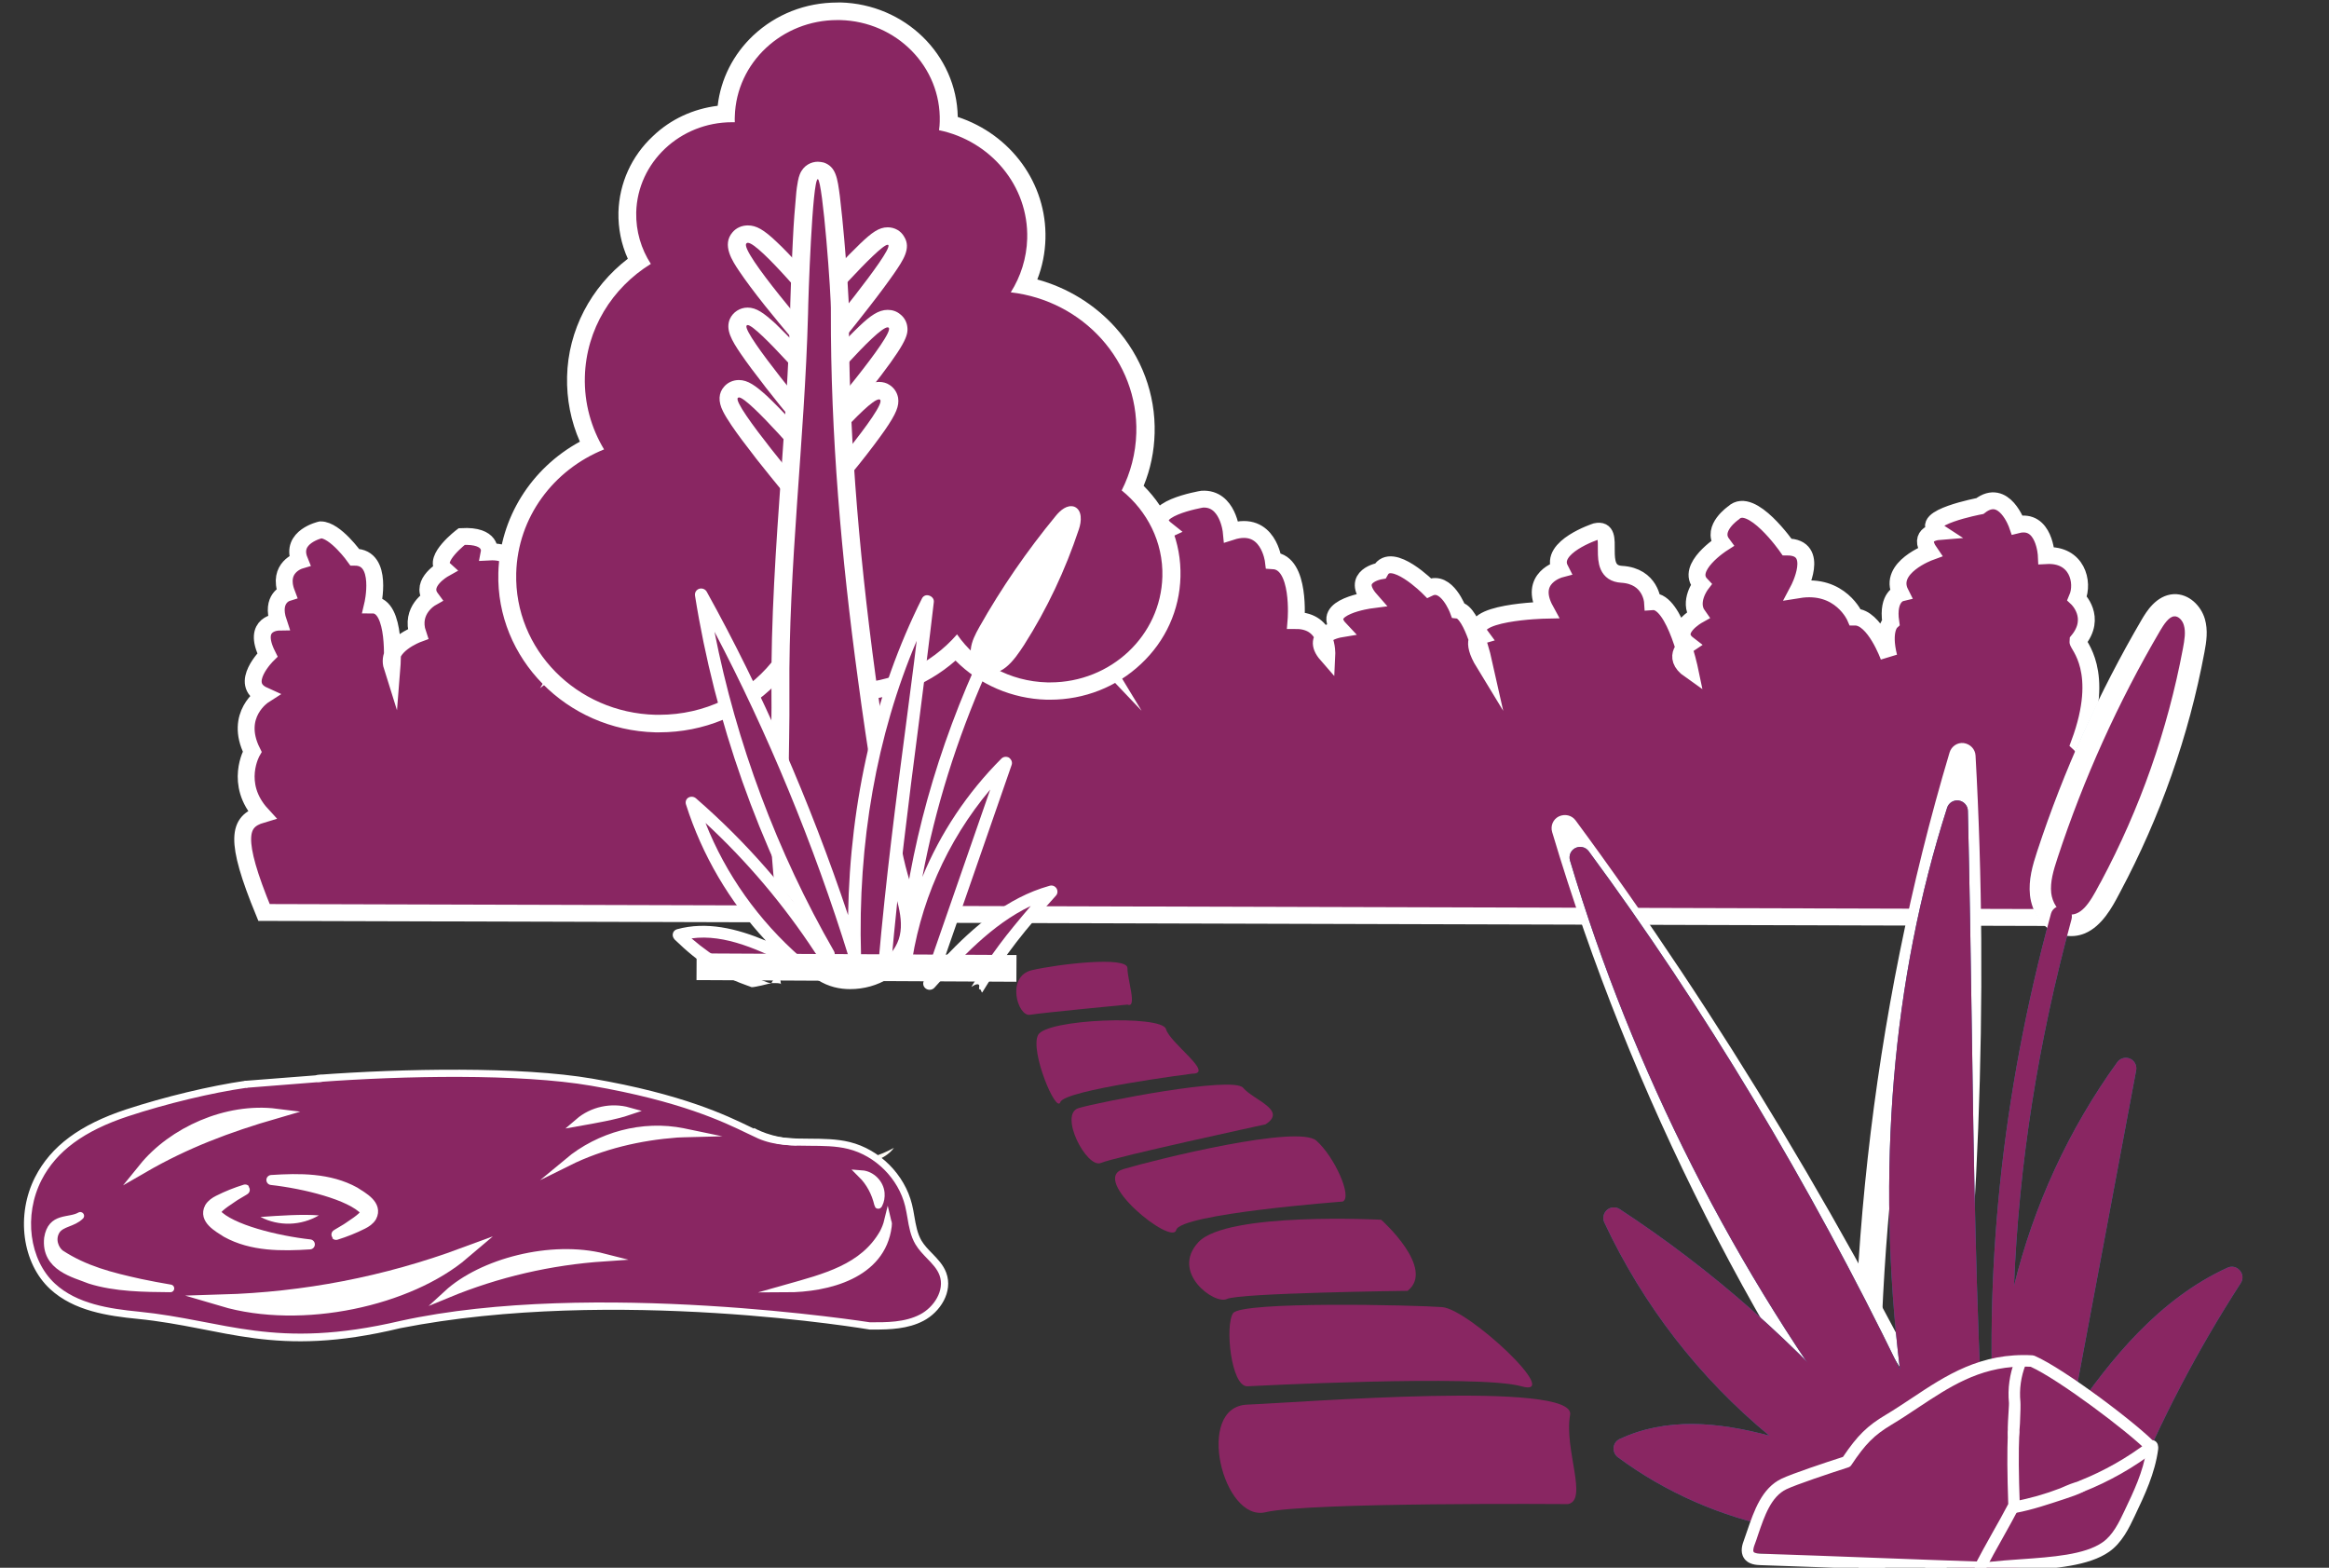 <?xml version="1.0" encoding="utf-8"?>
<!-- Generator: $$$/GeneralStr/196=Adobe Illustrator 27.6.0, SVG Export Plug-In . SVG Version: 6.00 Build 0)  -->
<svg version="1.1" xmlns="http://www.w3.org/2000/svg" xmlns:xlink="http://www.w3.org/1999/xlink" x="0px" y="0px"
	 viewBox="0 0 2948 1984.3" style="enable-background:new 0 0 2948 1984.3;" xml:space="preserve">
<rect x="0" y="0" width="2948" height="1984.3" fill="#333333" stroke="none"/>
<style type="text/css">
	.st0{fill:#892662;stroke:#FFFFFF;stroke-width:21.371;stroke-miterlimit:10;}
	.st1{fill:#892662;}
	.st2{fill:#FFFFFF;}
	.st3{fill:#2570A7;stroke:#FFFFFF;stroke-width:33.812;stroke-miterlimit:10;}
	.st4{fill:#2570A7;}
	.st5{fill:#C1D7D5;}
	.st6{fill:#FDFBF4;}
	.st7{fill:#FFFFFF;stroke:#FFFFFF;stroke-width:9.791;stroke-miterlimit:10;}
	.st8{fill:#FFFFFF;stroke:#FFFFFF;stroke-width:12.326;stroke-miterlimit:10;}
	.st9{fill:#FFFFFF;stroke:#FFFFFF;stroke-width:14.949;stroke-miterlimit:10;}
	.st10{fill:#FFFFFF;stroke:#FFFFFF;stroke-width:8.752;stroke-miterlimit:10;}
	.st11{fill:#FFFFFF;stroke:#FFFFFF;stroke-width:9.793;stroke-miterlimit:10;}
	.st12{fill:#FFFFFF;stroke:#FFFFFF;stroke-width:12.659;stroke-linecap:round;stroke-linejoin:round;stroke-miterlimit:10;}
	.st13{fill:#FFFFFF;stroke:#FFFFFF;stroke-width:9.668;stroke-linecap:round;stroke-linejoin:round;stroke-miterlimit:10;}
</style>
<g id="Ebene_1">
	<path class="st0" d="M334.2,1154.9l2301.1,6.5c0,0-26.4,26.7-0.1-9.7c26.2-36.5-0.7-48.6-0.7-48.6c27-45.4-1.2-77.8-1.2-77.8
		c28.1-57.6-1.3-84.3-1.3-84.3c34.3-92.4-2.8-124.8-2-129.7c24.9-30-0.8-54-0.8-54c8.8-20.5,0-56.2-39-54.1c0,0-2.1-47.6-36.9-38.9
		c0,0-16.4-47.6-47.2-23.8c0,0-80,15.1-53.3,32.4c0,0-26.7,2.2-10.3,25.9c0,0-53.3,19.5-36.9,51.9c0,0-17,4.2-12.3,36.8
		c0,0-10.9,10.2-2.5,43.7c0,0-18-50.2-42.6-50.2c0,0-18.5-43.2-71.8-34.6c0,0,28.7-54.1-14.4-54.1c0,0-45.1-64.9-67.7-43.2
		c0,0-28.7,19.5-14.4,38.9c0,0-47.2,30.3-26.7,51.9c0,0-16.4,21.6-4.1,38.9c0,0-34.9,19.5-12.3,36.8c0,0-22.6,15.1,2.1,32.4
		c0,0-18.5-88.6-47.2-86.5c0,0-2.1-32.4-39-34.6c-36.9-2.2-4.1-60.5-32.8-54.1c0,0-59.5,19.5-45.1,47.6c0,0-41,10.8-18.5,51.9
		c0,0-104.6,2.2-82,32.4c0,0-14.4,4.3,4.1,34.6c0,0-14.4-64.9-32.8-67c0,0-14.4-38.9-36.9-28.1c0,0-47.2-47.6-61.5-21.6
		c0,0-39,6.5-12.3,36.8c0,0-65.6,8.6-39,36.8c0,0-39,6.5-16.4,32.4c0,0,2.1-43.2-39-43.2c0,0,6.2-73.5-28.7-75.7
		c0,0-6.2-51.9-53.3-36.8c0,0-4.1-43.2-36.9-41.1c0,0-77.9,13-45.1,38.9c0,0-32.8,15.1-12.3,34.6c0,0-36.9,19.5-18.5,45.4
		c0,0-36-0.5-14.4,38.9c0,0-65.6,0-47.2,30.3c0,0-41-43.2-108.7-34.6L937.1,690c0,0-11.3-5-40.5,2.9c0,0-33.3,7.9-25.1,36
		c0,0-47.2,2.2-20.5,32.4c0,0-66.8-12.4-41,25.9c0,0-17.3,10.5,8.8,37.7c0,0-51.8-31.2-97,3.4c0,0,28.7-47.6-20.5-45.4
		c0,0-14.4-49.7-45.1-49.7c0,0,4.1-36.8-36.9-34.6c0,0,4.1-21.6-34.9-19.5c0,0-36.9,28.1-22.6,41.1c0,0-30.8,17.3-16.4,36.8
		c0,0-26.7,15.1-16.4,45.4c0,0-41,15.1-32.8,41.1c0,0,6.2-77.8-24.6-77.8c0,0,14.4-60.5-22.6-60.5c0,0-24.6-34.6-43.1-34.6
		c0,0-39,8.6-26.7,38.9c0,0-28.7,8.6-16.4,41.1c0,0-20.5,6.5-10.3,36.8c0,0-34.5,0.5-14,41.6c0,0-37.1,36.5-4.8,51.1
		c0,0-37.9,24.3-14.5,71.3c0,0-23.5,40.7,12.1,79.5C301.6,1039.7,295.8,1061.6,334.2,1154.9z"/>
	<g>
		<g>
			<path class="st1" d="M834.4,915.9c-1.6,0-3.5,0-5.1,0C777.8,914.6,730,894,694.9,858c-35.2-36-54.3-83.1-52.8-132.7
				c1.9-68.9,43.3-131.1,106.8-161.7c-13.8-26.9-20.6-56.7-19.7-87c1.6-58.3,31.1-112,79.9-146c-10.3-19-15.3-40.4-14.6-62.1
				c0.9-33.6,15.1-65.1,40.1-88.6c23.2-21.7,52.8-34.3,84.7-36.2c1.6-34.7,16.6-66.9,42.6-91.2c26.5-24.9,61.4-38.6,98.4-38.6
				c1.2,0,2.5,0,3.6,0c37.8,0.9,72.8,15.9,98.6,42.4c25.9,26.3,39.8,60.9,38.6,97.4c0,0.7,0,1.6,0,2.2
				c66.6,18.4,112.8,78.2,111,145.8c-0.4,20.6-5.5,40.8-14.6,59.3c41,8.1,78,29.1,105.7,60.1c31.6,35.2,48.2,79.9,47.2,126.5
				c-0.7,24.3-5.9,47.5-16.1,69.6c32.3,28.9,49.9,69.6,48.9,112.2c-1.2,38.9-17.7,75.3-46.5,102.5c-28.8,27.2-66.9,42-107.1,42l0,0
				c-1.3,0-2.8,0-4.1,0c-44.9-1.2-86.7-21.1-114.8-54.3c-36.2,35.8-85.5,56.2-137.5,56.2c-1.6,0-3.5,0-5.1,0
				c-31.1-0.7-61.5-8.8-88.6-23.4C942.4,892.8,890.3,915.9,834.4,915.9z"/>
			<path class="st2" d="M1059.8,25.4c1.2,0,2.3,0,3.5,0c71.6,1.7,128.1,59.2,126.2,128.4c0,3.8-0.4,7.2-0.9,11
				c65.1,13.5,113.5,70.2,111.6,137.2c-0.7,24.9-8.3,48.2-20.8,68c91.5,10.6,161.5,87,158.9,178c-0.7,26.1-7.4,50.8-18.5,72.7
				c32.3,26.1,52.7,65.4,51.5,109.1c-2,74.7-65.1,133.9-142,133.9c-1.2,0-2.5,0-3.6,0c-47.8-1.2-89.5-24.9-114.3-60.8
				c-33.1,38.2-83.1,62.2-138.4,62.2c-1.6,0-3.2,0-4.8,0c-33.6-0.9-65-10.6-91.5-26.8c-33.1,40.7-84.7,66.4-142.1,66.4
				c-1.6,0-3.2,0-4.8,0c-100-2.5-178.9-82.6-176.4-179.1c1.9-71.1,47.3-131,111.2-156.8c-16.2-26.9-25.2-58.3-24.3-91.9
				c1.6-60.4,34.6-112.6,83.5-142.9c-12.2-18.8-19-41.3-18.5-65.1c1.6-63.5,55.6-114.2,121.3-114.2c1.2,0,2,0,3.2,0h0.3
				c0-2.5-0.3-5.1,0-7.5C932.1,79.2,989.9,25.4,1059.8,25.4 M1059.8,3.2c-40.1,0-77.7,14.8-106.4,41.7c-25.3,23.9-41.1,55.1-45,89
				c-30.8,3.8-59.5,16.9-81.9,38.4c-27.2,25.3-42.6,59.6-43.7,96.3c-0.4,20.3,3.5,40.4,11.9,58.9c-46.9,36-75.6,90.6-76.9,149.1
				c-0.7,28.5,4.8,56.6,16.2,82.4c-61.8,33.7-101.3,96.7-103.2,166c-3,108.4,86.3,199,198.6,201.9c1.9,0,3.5,0,5.2,0
				c56,0,108.7-21.9,147.1-60.5c26.5,12.7,55.9,19.8,85.8,20.7c1.9,0,3.5,0,5.2,0c51,0,99.6-18.4,136.8-51
				c30,30.3,71.4,48.3,115.4,49.5c1.3,0,3,0,4.3,0c43.3,0,84.2-16.1,115.1-45.3c31.1-29.1,48.8-68.2,49.9-110.2
				c1.2-43.6-15.8-84.5-46.6-115.2c8.7-21.1,13.3-43.6,13.9-66.7c1.3-49.2-16.5-97-49.9-134c-26.3-29.1-60.6-50.1-98.6-60.5
				c6.4-16.4,9.8-33.7,10.3-51.5c1.9-70.1-43.7-132-111-154.2C1211,69.5,1145.6,5.1,1063.5,3.1C1062.5,3.2,1061.2,3.2,1059.8,3.2
				L1059.8,3.2z"/>
		</g>
		<g>
			<g>
				<path class="st1" d="M1034.4,441.8c-3.5,0-6.7-1.3-8.7-3.9c-0.3-0.3-24.9-28.7-48.2-58c-13.8-17.5-24.5-31.6-31.8-42.6
					c-11.7-17.5-16.5-28.2-9.6-36.5c2.5-3,6.4-4.6,10.6-4.6c7.5,0,17.8,3.8,59.1,49.5c20.6,22.7,39.4,45.7,39.5,45.9
					c1.9,2.2,2.5,4.9,2.5,7.5l-1.9,32.4c-0.3,4.5-3.5,8.4-7.8,10C1036.9,441.8,1035.7,441.8,1034.4,441.8z"/>
				<path class="st2" d="M946.6,307.3c14.6,0,89.7,91.2,89.7,91.2l-1.9,32.4c0,0-98.4-112.9-89.7-122.7
					C945.4,307.6,945.8,307.3,946.6,307.3 M946.6,285.3c-7.5,0-14.6,3-19.4,8.7c-13.8,15.9-0.3,36.2,8.7,49.5
					c7.4,11,18.2,25.6,32.3,43.3c23.6,29.5,47.6,57.2,48.8,58.3c4.3,5.1,11,8,17.7,8c2.5,0,4.8-0.4,7.4-1.2
					c9-2.9,15.1-10.9,15.5-19.7l1.9-32.4c0.3-5.4-1.3-10.6-5.1-14.8c-0.7-0.9-19.3-23.4-40.1-46.3c-12.3-13.8-22.9-24.8-31.4-32.7
					C966.7,290.6,957.3,285.3,946.6,285.3L946.6,285.3z"/>
			</g>
			<g>
				<path class="st1" d="M1035.2,444.3c-1.2,0-2.3-0.3-3.5-0.4c-4.6-1.3-7.8-5.4-8-10l-1.9-32.4c-0.3-2.9,0.7-5.5,2.8-7.7
					c82.8-95,93.4-95,99-95c4.6,0,8.7,2.2,11,5.9c4.1,6.8,1.6,14.3-12.2,34.4c-7.4,10.9-17.8,24.9-31.4,42.4
					c-22.9,29.4-46.6,58.3-46.9,58.5C1042,442.8,1038.5,444.3,1035.2,444.3z"/>
				<path class="st2" d="M1123.6,309.8c0.4,0,0.9,0.3,0.9,0.4c5.1,8.4-89.7,122.7-89.7,122.7l-1.9-32.4
					C1033.4,400.9,1112.6,309.8,1123.6,309.8 M1123.6,287.7c-11.1,0-20.1,6.7-34.7,20.6c-8.3,8-19,18.8-31.6,32.3
					c-21.3,22.7-40.7,45-41.7,46.2c-3.6,4.2-5.8,9.7-5.2,15.5l1.9,32.4c0.4,9.1,6.8,16.9,15.8,19.8c2.3,0.7,4.6,1.2,7.1,1.2
					c6.8,0,13.5-2.9,17.8-8.4c0.3-0.3,24.3-29.1,47.2-58.8c13.8-17.7,24.3-32,31.8-42.8c11-16.1,21.6-31.4,12.6-45.9
					C1140.4,292.1,1132.3,287.7,1123.6,287.7L1123.6,287.7z"/>
			</g>
			<g>
				<path class="st1" d="M1034.4,546.3c-3.5,0-6.7-1.6-9-4.2c-0.3-0.3-24-28.5-46.6-57.6c-13.5-17.2-24-31.6-31.4-42.4
					c-13-19.3-16.1-27.2-13-34c2-4.6,6.7-7.5,11.9-7.5c5.9,0,12.6,0,58,49.5c20.8,22.7,40.7,45.7,41,45.9c1.9,2.2,2.8,4.9,2.5,7.7
					l-1.9,32.4c-0.3,4.6-3.5,8.4-7.8,10C1036.9,546.2,1035.7,546.3,1034.4,546.3z"/>
				<path class="st2" d="M946.3,411.4c11.9,0,90.2,91.2,90.2,91.2l-1.9,32.4c0,0-94.2-112.2-89.7-122.7
					C945.1,411.9,945.7,411.4,946.3,411.4 M946.3,389.3c-9.8,0-18.5,5.8-22.4,14.3c-5.8,13.5,2,26.9,13.9,44.4
					c7.5,11,18.2,25.3,31.8,42.8c22.9,29.4,46.9,57.6,47.2,58c4.3,5.4,11,8.1,17.8,8.1c2.3,0,4.8-0.4,7.1-1.2
					c9-2.9,15.3-10.6,15.8-19.8l1.9-32.4c0.3-5.5-1.6-11-5.2-15.2c-0.9-0.9-20.1-23.4-41.1-46.2c-12.6-13.8-23.2-24.5-31.4-32.4
					C967,396.4,957.6,389.3,946.3,389.3L946.3,389.3z"/>
			</g>
			<g>
				<path class="st1" d="M1035.2,548.5c-1.2,0-2.3-0.3-3.6-0.7c-4.6-1.3-7.5-5.4-7.8-10l-1.9-32.4c-0.3-2.6,0.7-5.5,2.5-7.5
					c0.3-0.3,19.4-23.2,40.2-45.7c45-49.2,52.7-49.2,58.8-49.2c3.2,0,6.2,0.9,8.4,2.9c2.8,2.2,4.3,5.4,4.8,8.7
					c0.7,5.5,1.3,13.3-46.9,74c-22.6,28.5-45.7,55.4-46,55.9C1041.7,547,1038.5,548.5,1035.2,548.5z"/>
				<path class="st2" d="M1123.6,414.3c0.4,0,0.9,0.3,1.2,0.4c9.1,7.1-89.7,122.7-89.7,122.7l-1.9-32.4
					C1033.4,505.1,1109.8,414.3,1123.6,414.3 M1123.6,392.2c-11.7,0-22,7.5-35.8,20.6c-8.4,8-19,18.8-31.6,32.4
					c-20.8,22.7-39.8,45.3-40.5,46.2c-3.6,4.2-5.5,9.7-5.1,15.1l1.9,32.4c0.4,9.1,6.7,16.9,15.8,19.8c2.3,0.7,4.8,1.2,7.1,1.2
					c6.7,0,13.3-2.9,17.7-8c0.3-0.3,23.3-27.4,46.2-56.2c47.3-59.9,50.4-71.1,49.2-81.8c-0.7-6.4-3.9-12.2-9-16.1
					C1134.9,393.9,1129.4,392.2,1123.6,392.2L1123.6,392.2z"/>
			</g>
			<g>
				<path class="st1" d="M1023.6,637.5c-3.5,0-6.7-1.6-9-3.9c-0.3-0.3-24.8-29.1-47.8-58.8c-13.8-17.5-24.3-31.8-31.6-42.4
					c-10.6-15.6-17.7-27.4-9.8-36c2.5-2.6,5.9-4.2,9.8-4.2c8.7,0,20.1,7.5,58.3,49.2c20.8,22.7,40.5,45.5,40.7,45.7
					c1.9,2.2,2.8,4.9,2.5,7.5l-1.9,32.4c-0.3,4.6-3.5,8.4-7.8,10C1026.2,637.4,1024.7,637.5,1023.6,637.5z"/>
				<path class="st2" d="M935.3,503c12.6,0,90.2,91,90.2,91l-1.9,32.4c0,0-97-114.6-89.7-122.7C934.4,503.3,934.8,503,935.3,503
					 M935.3,481c-7.1,0-13.9,2.9-18.5,8.1c-7.4,8.1-8,19-1.6,31.6c2.3,4.6,5.8,10.4,10.6,17.5c7.4,11,18.2,25.3,32,43.1
					c23.3,29.5,47.8,58.8,48.1,58.9c4.3,5.4,11,8.1,17.8,8.1c2.3,0,4.8-0.4,7.1-1.2c9-2.9,15.3-10.6,15.8-19.8l1.9-32.4
					c0.3-5.5-1.6-11-5.2-15.2c-0.9-0.9-20-23.4-41-46.2c-12.6-13.8-23.2-24.5-31.6-32.4C956.6,488.3,946.7,481,935.3,481L935.3,481z
					"/>
			</g>
			<g>
				<path class="st1" d="M1024.3,639.8c-1.2,0-2.5-0.3-3.6-0.7c-4.6-1.3-7.5-5.4-7.8-10l-1.9-32.4c-0.3-2.6,0.7-5.4,2.5-7.5
					c0.3-0.3,19.4-23.2,40.1-45.7c41.4-45.5,51.5-49.2,59.1-49.2c2.8,0,5.2,0.7,7.5,2c3.2,2,5.2,5.1,5.9,8.8
					c0.9,5.9,2,13.5-46.6,74.4c-22.6,28.5-46,55.7-46.2,55.9C1031,638.4,1027.8,639.8,1024.3,639.8z"/>
				<path class="st2" d="M1112.6,505.5c0.4,0,0.9,0,1.2,0.3c10.6,6.7-89.7,122.7-89.7,122.7l-1.9-32.4
					C1022.6,596.3,1098.3,505.5,1112.6,505.5 M1112.6,483.4c-10.6,0-20,5.4-36.2,20.3c-8.4,8-19.3,18.8-31.6,32.4
					c-20.8,22.7-39.5,45.3-40.2,46.2c-3.5,4.2-5.2,9.6-5.1,15.1l1.9,32.4c0.4,9.1,6.7,16.9,15.5,19.8c2.3,0.7,4.8,1.2,7.1,1.2
					c6.7,0,13.3-2.9,17.7-8c0.3-0.3,23.6-27.6,46.5-56.2c13.5-16.9,24.3-31.4,32-42.4c14.2-20.6,18.2-30.5,16.6-40.7
					c-1.2-6.8-5.1-12.7-11-16.4C1122.3,484.7,1117.7,483.4,1112.6,483.4L1112.6,483.4z"/>
			</g>
		</g>
		<g>
			<path class="st1" d="M1075.8,1240.7c-38.2,0-58.3-30.1-68.6-55c-11.1-27.6-15.1-59.9-17.2-81.5c-4.6-51-3.9-102.9-3-153.3
				c0.4-24.3,0.9-49.5,0.7-74.3c-0.9-92.1,5.8-185.3,12.2-275.5c4.8-66.9,9.6-136.1,11.4-204.2c0-10.4,1.3-53.3,3.5-92.9
				c1.2-23,2.5-41.3,3.9-54.7c2-20.6,3.5-34,16.2-34c1.3,0,2.8,0.3,3.9,0.7c8,2.6,9.8,10.4,12.9,33.6c1.9,13.3,3.6,31.8,5.5,53.7
				c3.5,39.1,5.9,80.8,5.8,91.2c-0.4,140.3,10.7,292,34,464.1c6.4,47,12.9,90.8,19.7,133.5c1.6,10.1,3.2,20.6,4.6,30.7
				c4.1,28.9,8.4,58.9,16.5,86.8c0.9,3.3,2,6.7,3,10.1c7.4,23.6,16.2,53,5.1,78.2C1134.3,1223.9,1107,1240.7,1075.8,1240.7
				C1076,1240.7,1075.8,1240.7,1075.8,1240.7z"/>
			<path class="st2" d="M1035.2,226.7C1035.2,226.7,1035.3,226.7,1035.2,226.7c6.2,2,17.2,148.8,16.5,167.9
				c-0.4,155.7,13.3,311.3,34.3,465.5c5.9,44.6,12.6,89.2,19.7,133.6c6.4,39.4,10.3,80.3,21.6,118.8c7.1,24.3,20,56.2,8.4,81.1
				c-10.3,22.6-34.3,36.2-59.8,36.2c0,0,0,0-0.3,0c-59.1-0.3-70.5-85.7-74.1-126.5c-6.8-75.1-1.6-151.1-2.3-226.4
				c-1.3-160.1,19.3-319.6,23.6-479.5C1023,378.3,1028.2,226.7,1035.2,226.7 M1035.2,204.7c-8,0-18.2,4.2-22.9,16.1
				c-0.9,2.2-1.6,4.9-2.3,8.4c-0.9,4.6-1.9,11-2.5,19.4c-1.3,13.5-2.8,32-3.9,55.1c-2,39.5-3.5,82.6-3.5,93.4
				c-1.9,67.7-6.7,136.9-11.4,203.7c-6.4,90.3-13,183.8-12.2,276.3c0.3,24.5-0.3,49.5-0.7,73.8c-0.9,50.5-1.9,102.8,3,154.4
				c2,22.6,6.2,55.7,17.8,84.5c20.6,51.2,54.4,62.1,79.2,62.1h0.3c35.5,0,67-19.4,80.5-49.5c13-28.9,3.5-60.5-4.6-85.7
				c-1.2-3.5-2-6.8-3-10c-7.8-27.2-12.2-56.7-16.2-85.3c-1.3-10.1-3-20.6-4.6-31c-6.8-42.6-13.3-86.1-19.7-133.2
				c-23.3-171.4-34.3-322.6-34-462.5c0.3-12.3-2.8-57.5-5.9-92.3c-1.3-15.2-3.5-37.1-5.5-54.1c-3-22.6-4.8-37.3-20.4-42.6
				C1040.4,205.2,1037.6,204.7,1035.2,204.7L1035.2,204.7z"/>
		</g>
	</g>
	<g>
		<g>
			<path class="st1" d="M939.6,1214.4c28.2-11.8,83.7,8.6,109.7-8.9c24.1,10,41.5,8.6,70.5,12c14.9-155,37.5-300.3,52-455.2
				c-66.6,134.7-96.1,278.4-91.5,421.5c-53.9-143.9-112.6-280.3-180.5-412.8c15.2,143.6,59.8,279.1,129.4,401.9
				c-46.1-60.2-95.2-111.3-152.2-150.6c23.9,68.2,61.8,126.4,110.8,173.3c-39.7-11.7-81.4-16.1-122.8-13.5
				C894,1208.6,898.2,1215.6,939.6,1214.4z"/>
		</g>
		<g>
			<path class="st1" d="M1140.6,1218c33,2,88-12.7,114.4,3c33.5-47.3,39.1-47.7,72.7-94.7c-55.5,26.9-105.1,65.4-144.1,112.5
				c21.1-89.2,49.2-177.1,84.3-262.3C1195.9,1045.7,1151.3,1119.5,1140.6,1218z"/>
		</g>
		<g>
			<path class="st2" d="M1336.4,652.9c-36.4,44.2-68.8,91.1-96.8,140.8c-5,8.9-9.9,18.3-10.8,28.2c-1,10.3,3.2,21.4,12.5,26.5
				c24.7,13.4,42.8-13.5,54.9-32c29.3-45.9,52.3-95.1,69.4-146.4c3.5-10.1,4.5-24.5-5.8-28.7
				C1350.8,638.4,1342.2,645.8,1336.4,652.9z"/>
		</g>
		<g>
			<g>
				<path class="st2" d="M1111.9,1219.4c-0.2,4.1,2.7,8.1,7.5,8.4c1,0.2,1.8,0,2.6,0c3-0.7,5.5-3.2,6-6.6
					c9.3-105.1,22-205.8,34.7-303.4c6.4-50.8,13.2-102.7,19.3-155.6c0.5-3.8-1.9-7.1-5.9-8.4c-4.1-1.4-7.8,0.6-9.3,4.1
					c-58.9,117.7-90.9,255.2-93.3,400.4C1025.3,1014.4,964,874.1,894.6,749c-1.8-3.3-5.7-4.9-9.6-3.8c-3.5,1.2-5.8,4.6-5.3,8.5
					c25.1,158.2,80.6,316.4,161.9,457.4c2.4,3.7,7.1,5.2,10.8,3.3c3.8-2.2,5.3-6.8,3.3-10.4c-72-125.1-123.8-264.1-151.3-404.4
					c67,127.4,125.8,269.2,170.1,412.4c1.3,3.8,5,6.2,8.8,5.6c3.8-0.5,6.8-4,6.6-7.9c-4.4-143.1,19.8-279.6,70.4-398.6
					c-4.2,35.8-9.1,70.8-13.4,105.1C1134.1,1013,1121.1,1114,1111.9,1219.4z"/>
			</g>
			<g>
				<path class="st2" d="M1042.3,1208.6c3.8-2.2,4.9-6.9,2.5-10.6c-45.4-69.5-100.6-132.6-163.9-187.6c-2.7-2.3-6.6-2.6-9.5-0.9
					c-3,1.7-4.2,5.4-3.1,8.7c20.4,64.2,55,123.1,101.1,172.4c-37-15.5-75.1-24.7-112.4-14.5c-2.8,0.8-4.7,2.8-5.3,5.4
					c-0.7,2.7,0.2,5.2,2.2,7.6c31.9,30.8,55.5,45.6,97.3,60.3c1.6,0.8,24-4.7,25.2-5.1c10.7-19.1,11.2-6,12.2,2.3
					c1.3-3.8-12.4-1.3-16.7-3c-35.1-12.4-68.4-31.6-96.6-55.9c42.5-5.9,87.2,15,129.5,36.8c3.6,1.9,7.7,0.8,10.3-2.4
					c2.2-3.4,1.8-7.6-1.2-10.1c-53.7-46.9-95.2-105.4-120.9-170.4c52.9,48.9,99.2,103.9,138.3,163.4
					C1033.7,1209.6,1038.5,1210.8,1042.3,1208.6z"/>
			</g>
			<g>
				<path class="st2" d="M1238.8,1246.2c1.9,1.1-0.8,6.4,1.2,5.9c2-0.6,2.3,5.5,3.5,3.7c30.2-49.8,53.8-78.6,93-122.1
					c2.4-2.5,2.6-6.4,0.8-9.3c-1.9-2.9-5.4-4.4-9-3.2c-54.1,15.1-96.6,52.8-132.2,90.1l84.4-243.1c1.3-3.6-0.5-7.1-3.2-9.2
					c-3.2-1.8-7.3-1.4-9.8,1.2c-43,43-77.2,94.3-100,149.8c16.2-86.6,43.2-173.4,80.7-258.3c1.7-3.8-0.2-8.5-4.1-10.1
					c-4-1.6-8.7,0-10.4,3.9c-55.6,125.5-88.4,253.9-97.2,382.3c-0.2,4.1,2.7,8.1,7.5,8.4c4.3,0.6,8.3-2.6,8.5-6.7
					c10.6-84.5,45.8-164.7,100.9-230.2l-84.4,243.1c-1.3,3.6,0.4,7.5,3.6,9.3c3.2,1.8,7.3,1.4,10.1-1.5c32.7-36.3,72.4-80,122-103.5
					c-32,37.6-49.2,59.3-74.5,101.3C1227.7,1251.6,1235,1243.9,1238.8,1246.2z"/>
			</g>
		</g>
	</g>
	<g>
		<path class="st1" d="M1984.8,1903.7c0,0-329-2.6-382.9,10.3c-54,12.9-90-133.6-23.1-136.2s416.3-30.8,408.6,12.9
			C1979.6,1834.3,2010.5,1898.6,1984.8,1903.7z"/>
	</g>
	<g>
		<path class="st1" d="M1578.7,1754.6c0,0,293-15.4,347,0s-66.8-97.7-100.2-100.2c-33.4-2.6-254.4-7.7-264.7,7.7
			C1550.4,1677.5,1558.1,1754.6,1578.7,1754.6z"/>
	</g>
	<g>
		<path class="st1" d="M1781.7,1633.8c0,0-213.3,2.6-228.7,10.3c-15.4,7.7-72-33.4-36-72c36-38.6,231.3-28.3,231.3-28.3
			S1817.7,1605.6,1781.7,1633.8z"/>
	</g>
	<g>
		<path class="st1" d="M1699.5,1520.8c0,0-205.6,15.4-210.7,36c-5.1,20.6-110.5-64.3-66.8-77.1c43.7-12.9,221-56.5,244.2-36
			S1712.3,1515.6,1699.5,1520.8z"/>
	</g>
	<g>
		<path class="st1" d="M1601.8,1423.1c0,0-190.2,41.1-208.2,48.8c-18,7.7-54-61.7-28.3-69.4c25.7-7.7,195.3-41.1,208.2-25.7
			C1586.4,1392.3,1630.1,1405.1,1601.8,1423.1z"/>
	</g>
	<g>
		<path class="st1" d="M1509.3,1358.9c0,0-161.9,20.6-167.1,36s-38.6-64.3-28.3-84.8c10.3-20.6,156.8-25.7,161.9-7.7
			S1537.6,1358.9,1509.3,1358.9z"/>
	</g>
	<g>
		<path class="st1" d="M1427.1,1271.5c0,0-107.9,10.3-123.4,12.9s-30.8-48.8,2.6-56.5c33.4-7.7,120.8-18,120.8-2.6
			C1427.1,1240.6,1439.9,1276.6,1427.1,1271.5z"/>
	</g>
	<line class="st3" x1="1286.6" y1="1225.7" x2="881.7" y2="1223.6"/>
	<g>
		<g>
			<g>
				<path class="st2" d="M2463.4,1914.1c41.5-323.8,54.3-652.6,37.2-957.9c-0.5-8.1-6.7-14.5-14.9-15.7c-8-1-15.6,4-18,12
					c-99.1,332.1-138.9,690.7-114.7,1037.7c0.7,9.4,8.7,16.1,17.8,15.6c9.4-0.7,16.4-8.7,15.6-17.8
					c-21.4-307.9,8.1-625.4,85.3-924.5"/>
			</g>
			<g>
				<g>
					<path class="st2" d="M2487.9,1860.1c-142.6-293.6-312-575.8-493.6-821.8c-4.8-6.5-13.5-8.5-21.1-5c-7.3,3.6-10.9,11.9-8.5,19.9
						c99,332.1,262.1,654,472.4,931c5.7,7.4,16.2,8.7,23.5,3.3c7.4-5.7,8.9-16.2,3.3-23.5c-186.6-245.8-335.8-527.7-435.1-820.2"/>
				</g>
			</g>
			<g>
				<path class="st4" d="M2252.1,1918.3c44.3-27.6,85.6-60,124.2-96.9c42.6,11.2,71.5,17.4,120.2,15.6
					c-12.4-269.4-9.9-537.8-22.3-807.2c-78.4,248.5-93.7,502.5-51.4,747c-123.5-232.6-253.1-452.3-397.6-661.6
					c59.1,242.6,165.6,463.6,309.9,656.3c-90.8-91.6-184.2-166.3-288.6-219.2c55.8,110.8,132.4,200.8,225.1,268.7
					c-68.7-9.7-139.2-6.9-206.9,8.4C2119.6,1866.8,2179.8,1896.9,2252.1,1918.3z"/>
			</g>
			<g>
				<path class="st4" d="M2533.3,1854c55.2-5,105.5,7.9,152.7,28.3c44.3-89.6,88.5-179.2,132.9-268.8
					c-85.9,60.7-158.8,139.5-212.3,229.9c13.7-158.8,39.5-316.6,77.3-471.6C2581.8,1509.7,2527.8,1682.6,2533.3,1854z"/>
			</g>
			<g>
				<path class="st4" d="M2721.5,799.7c-50.1,85-92.7,174.1-127.4,266.4c-6.2,16.5-12.2,33.7-11.4,51.5
					c0.8,17.6,10.3,36.1,26.8,42.4c44,16.7,68-34.2,83.2-69c37.3-86,64.4-176.4,80.6-268.9c3.2-18.3,1.8-43.2-16.2-47.6
					C2742,771,2729.4,786.2,2721.5,799.7z"/>
			</g>
			<g>
				<g>
					<path class="st4" d="M2483.5,1829c0.4,7.4,6.7,13,14.2,12.8c1.6,0,3.1-0.4,4.5-1c5-2.2,8.6-7.2,8.3-13
						c-9.5-182.7-12.2-358.8-14.7-529.4c-1.3-88.4-2.7-179.8-4.9-272.2c-0.1-6.5-5.1-12-11.6-13c-6.5-0.9-12.7,2.9-14.7,9.2
						c-69.6,216.9-90,461-59.7,710.8c-113.8-234.4-249.1-459.5-394-655.9c-3.9-5.2-10.8-6.8-16.8-4c-5.8,2.9-8.7,9.5-6.8,15.9
						c79.1,265.1,209.2,522,377.1,743.1c4.6,5.9,12.9,7,18.7,2.6c5.9-4.6,7.1-13,2.6-18.7c-148.9-196.2-268-421.2-347.3-654.7
						c141.6,201.5,272.4,429.2,380.4,663.9c2.8,6,9.7,9.2,16,7.1c6.3-2.1,10.4-8.3,9.4-15.1c-41.1-244.1-33.5-484.8,21.7-702.2
						c1.2,62.2,2,123.5,3,183.6C2471.2,1469.2,2473.7,1645.8,2483.5,1829z"/>
				</g>
				<g>
					<path class="st4" d="M2365.3,1828.7c5.6-4.9,6.4-13.3,1.5-18.9c-91.8-107.7-198.3-201.9-316.6-279.4c-5-3.3-11.7-2.8-16.1,1
						c-4.5,4-5.9,10.4-3.4,15.8c49,104.7,120.3,196.8,208.9,269.9c-65.2-17.4-130.4-23.4-189.6,4.3c-4.3,2.1-7.2,6.1-7.5,10.9
						c-0.4,4.6,1.6,9.3,5.4,12.1c60.2,44.6,130.9,75.5,204.3,89.9c2.7,0.6,5.3,0.1,7.6-0.8c4-1.8,7.1-5.2,8-9.8
						c1.4-7.3-3.4-14.3-10.7-15.8c-61.4-11.9-120.8-36.3-173.3-70.9c68.8-20.8,148,3.3,223.8,30.1c6.4,2.2,13.4-0.6,16.5-6.7
						s1-13.4-4.5-17.2c-100.4-66.7-183-156.4-241.1-261.2c99.1,70.2,188.9,152.4,267.9,245
						C2351.3,1832.8,2359.7,1833.6,2365.3,1828.7z"/>
				</g>
				<g>
					<path class="st4" d="M2707.8,791.9c-52.7,90.3-96.2,186.5-128.9,285.8c-6,18-11.1,35.7-9.1,54.6c2.2,20.1,15.1,43.1,38.7,48.9
						c11.1,2.8,20.8,1.6,29.2-1.9c21.1-8.9,34-33.1,41.9-47.9l1.7-3.3c49.5-92.8,84.6-192.3,103.9-295.7c2.6-13.2,4.6-27.2,0.6-41.1
						c-4.6-15.9-19.3-31.5-38.5-30.7C2725.4,761.8,2713.1,782.9,2707.8,791.9z M2759.9,798.9c2.4,8.2,0.9,17.8-1.2,28.7
						c-19,100.6-53,197.6-101.2,287.9l-1.9,3.4c-12.2,23.3-23.1,40.8-40.9,36.4c-10.6-2.6-17.3-15-18.5-25.9
						c-1.5-13.7,2.6-27.7,7.8-43.4c32.1-97.7,74.7-192.1,126.7-280.6c4.4-7.4,10.9-17.5,17.5-17.6
						C2752.9,787.4,2758.2,792.7,2759.9,798.9z"/>
				</g>
				<g>
					<path class="st4" d="M2678.7,1900c3.4,1.3,7,1.3,10.1-0.1c3.2-1.2,5.8-3.9,7.3-7.3c38.1-93.5,85.3-183.8,140.2-268.6
						c3.3-5,2.8-11.5-1.2-16c-3.8-4.6-10.3-6.1-15.8-3.4c-86.1,39.4-147.7,115.4-197.6,188.5l82.2-438.4c1.2-6.2-2.2-12.4-7.8-14.8
						c-5.8-2.4-12.5-0.6-16.1,4.5c-61.4,84.9-105.7,181.4-130.7,283c6-152.9,30.4-308.4,72.8-464c1.9-7.1-2.3-14.6-9.5-16.4
						c-7.1-1.9-14.6,2.3-16.5,9.3c-62.5,229.4-86.3,458.5-70.5,680.6c0.6,7.3,6.7,12.9,14,12.4c7.2-0.2,13-6.3,12.8-13.6
						c-2.7-147.5,37-294.5,112.9-420.7l-82.2,438.4c-1.2,6.4,2.3,12.5,8.3,14.9c6,2.3,12.7,0.3,16.3-5.2
						c45.8-70.6,100.9-155.7,177.7-208.6c-43.9,72.8-82.1,149.2-114.2,227.9C2668.7,1889.3,2671.9,1897.2,2678.7,1900z"/>
				</g>
			</g>
			<g>
				<path class="st1" d="M2252.1,1918.3c44.3-27.6,85.6-60,124.2-96.9c42.6,11.2,71.5,17.4,120.2,15.6
					c-12.4-269.4-9.9-537.8-22.3-807.2c-78.4,248.5-93.7,502.5-51.4,747c-123.5-232.6-253.1-452.3-397.6-661.6
					c59.1,242.6,165.6,463.6,309.9,656.3c-90.8-91.6-184.2-166.3-288.6-219.2c55.8,110.8,132.4,200.8,225.1,268.7
					c-68.7-9.7-139.2-6.9-206.9,8.4C2119.6,1866.8,2179.8,1896.9,2252.1,1918.3z"/>
			</g>
			<g>
				<path class="st1" d="M2533.3,1854c55.2-5,105.5,7.9,152.7,28.3c44.3-89.6,88.5-179.2,132.9-268.8
					c-85.9,60.7-158.8,139.5-212.3,229.9c13.7-158.8,39.5-316.6,77.3-471.6C2581.8,1509.7,2527.8,1682.6,2533.3,1854z"/>
			</g>
			<g>
				<path class="st1" d="M2721.5,799.7c-50.1,85-92.7,174.1-127.4,266.4c-6.2,16.5-12.2,33.7-11.4,51.5
					c0.8,17.6,10.3,36.1,26.8,42.4c44,16.7,68-34.2,83.2-69c37.3-86,64.4-176.4,80.6-268.9c3.2-18.3,1.8-43.2-16.2-47.6
					C2742,771,2729.4,786.2,2721.5,799.7z"/>
			</g>
			<g>
				<g>
					<path class="st1" d="M2483.5,1829c0.4,7.4,6.7,13,14.2,12.8c1.6,0,3.1-0.4,4.5-1c5-2.2,8.6-7.2,8.3-13
						c-9.5-182.7-12.2-358.8-14.7-529.4c-1.3-88.4-2.7-179.8-4.9-272.2c-0.1-6.5-5.1-12-11.6-13c-6.5-0.9-12.7,2.9-14.7,9.2
						c-69.6,216.9-90,461-59.7,710.8c-113.8-234.4-249.1-459.5-394-655.9c-3.9-5.2-10.8-6.8-16.8-4c-5.8,2.9-8.7,9.5-6.8,15.9
						c79.1,265.1,209.2,522,377.1,743.1c4.6,5.9,12.9,7,18.7,2.6c5.9-4.6,7.1-13,2.6-18.7c-148.9-196.2-268-421.2-347.3-654.7
						c141.6,201.5,272.4,429.2,380.4,663.9c2.8,6,9.7,9.2,16,7.1c6.3-2.1,10.4-8.3,9.4-15.1c-41.1-244.1-33.5-484.8,21.7-702.2
						c1.2,62.2,2,123.5,3,183.6C2471.2,1469.2,2473.7,1645.8,2483.5,1829z"/>
				</g>
				<g>
					<path class="st1" d="M2365.3,1828.7c5.6-4.9,6.4-13.3,1.5-18.9c-91.8-107.7-198.3-201.9-316.6-279.4c-5-3.3-11.7-2.8-16.1,1
						c-4.5,4-5.9,10.4-3.4,15.8c49,104.7,120.3,196.8,208.9,269.9c-65.2-17.4-130.4-23.4-189.6,4.3c-4.3,2.1-7.2,6.1-7.5,10.9
						c-0.4,4.6,1.6,9.3,5.4,12.1c60.2,44.6,130.9,75.5,204.3,89.9c2.7,0.6,5.3,0.1,7.6-0.8c4-1.8,7.1-5.2,8-9.8
						c1.4-7.3-3.4-14.3-10.7-15.8c-61.4-11.9-120.8-36.3-173.3-70.9c68.8-20.8,148,3.3,223.8,30.1c6.4,2.2,13.4-0.6,16.5-6.7
						s1-13.4-4.5-17.2c-100.4-66.7-183-156.4-241.1-261.2c99.1,70.2,188.9,152.4,267.9,245
						C2351.3,1832.8,2359.7,1833.6,2365.3,1828.7z"/>
				</g>
				<g>
					<path class="st2" d="M2711,784.1c-54.1,92.5-98.7,191.1-132.2,292.9c-6.1,18.5-11.3,36.6-9.3,56c2.2,20.6,15.4,44.2,39.7,50.2
						c11.3,2.9,21.3,1.7,29.9-1.9c21.7-9.1,34.9-33.9,42.9-49.1l1.8-3.4c50.7-95.2,86.7-197.1,106.5-303.1
						c2.6-13.5,4.7-27.9,0.6-42.2c-4.7-16.3-19.8-32.3-39.5-31.5C2729,753.3,2716.4,775,2711,784.1z M2764.3,791.4
						c2.5,8.4,0.9,18.2-1.2,29.5c-19.4,103.2-54.3,202.6-103.8,295.2l-2,3.5c-12.5,23.9-23.7,41.8-41.9,37.3
						c-10.8-2.6-17.7-15.4-19-26.6c-1.5-14,2.7-28.4,8-44.4c32.9-100.1,76.6-196.9,129.9-287.7c4.5-7.6,11.1-17.9,17.9-18.1
						C2757.2,779.6,2762.6,785,2764.3,791.4z"/>
				</g>
				<g>
					<path class="st1" d="M2678.7,1900c3.4,1.3,7,1.3,10.1-0.1c3.2-1.2,5.8-3.9,7.3-7.3c38.1-93.5,85.3-183.8,140.2-268.6
						c3.3-5,2.8-11.5-1.2-16c-3.8-4.6-10.3-6.1-15.8-3.4c-86.1,39.4-147.7,115.4-197.6,188.5l82.2-438.4c1.2-6.2-2.2-12.4-7.8-14.8
						c-5.8-2.4-12.5-0.6-16.1,4.5c-61.4,84.9-105.7,181.4-130.7,283c6-152.9,30.4-308.4,72.8-464c1.9-7.1-2.3-14.6-9.5-16.4
						c-7.1-1.9-14.6,2.3-16.5,9.3c-62.5,229.4-86.3,458.5-70.5,680.6c0.6,7.3,6.7,12.9,14,12.4c7.2-0.2,13-6.3,12.8-13.6
						c-2.7-147.5,37-294.5,112.9-420.7l-82.2,438.4c-1.2,6.4,2.3,12.5,8.3,14.9c6,2.3,12.7,0.3,16.3-5.2
						c45.8-70.6,100.9-155.7,177.7-208.6c-43.9,72.8-82.1,149.2-114.2,227.9C2668.7,1889.3,2671.9,1897.2,2678.7,1900z"/>
				</g>
			</g>
		</g>
		<g>
			<path class="st1" d="M2474.6,1748.8c-47,23.5-95.8,48.4-127.6,90.2c-43.6,17.1-83.7,27.9-109.3,57.1
				c-16.5,18.9-25.1,44-25.4,69.2c0,0,298.9,18.1,307.1,24.3c50-8.1,100.1-16.2,148.3-28.1c30.7-34.4,51.6-77.4,59.7-122.8
				c-40.8-31.9-64.5-55.3-89.9-75.6c-25.4-20.3-55.2-38.3-87.7-38.3C2523.1,1724.8,2498.3,1737,2474.6,1748.8z"/>
		</g>
		<g>
			<path class="st1" d="M2553.3,1905.5c62-9.2,121.8-33.9,172.1-71.3c-47-40.4-96.7-77.7-164.2-108.9
				C2545.2,1783.8,2542.5,1845.9,2553.3,1905.5z"/>
		</g>
		<g>
			<path class="st1" d="M2668.8,1960.6c19.1-38.9,34.1-79.8,44.7-121.9c-44.8,26-93.4,45.3-169.4,63.8
				c-12.3,24.3-24.6,48.6-36.9,72.8C2557.4,1980.5,2608.7,1975,2668.8,1960.6z"/>
		</g>
		<g>
			<g>
				<path class="st2" d="M2559.8,1718.1c-3.7-1.4-8,0.4-9.5,4.1c-6.6,17-9.2,35.5-7.4,53.5c0.4,3.8-3.7,44.2,0.1,44.1
					c0.2,0,9.7,6.4,9.9,6.4c4-0.4,5-47.9,4.5-51.9c-1.6-15.8,0.7-32,6.5-46.8C2565.4,1723.8,2563.6,1719.6,2559.8,1718.1z"/>
			</g>
			<g>
				<path class="st2" d="M2607.8,1883.7c-18.9,7.3-38.6,12.9-58.5,16.6c-3.9,0.7-6.6,4.5-5.9,8.6c0.6,3.6,3.8,6,7.3,6
					c0.4,0,0.8,0,1.1-0.1c20.8-3.9,40.9-10.8,61.1-17.4c40.9-13.4,22.8-12.6,24.7-16.2C2645.4,1865.6,2611.6,1882.3,2607.8,1883.7z"
					/>
			</g>
			<g>
				<path class="st2" d="M2719.8,1824.4c-26.9,20.6-56.4,37.4-87.9,49.9c-3.7,1.4-5.6,5.8-4.1,9.5c1.1,2.9,4,4.7,6.9,4.7
					c0.8,0,1.8-0.2,2.6-0.5c32.7-13,63.5-30.5,91.4-51.9c3.2-2.5,3.8-7,1.3-10.2C2727.6,1822.5,2723.1,1821.9,2719.8,1824.4z"/>
			</g>
			<path class="st2" d="M2575.3,1716c-0.8-0.3-1.7-0.5-2.5-0.6c-65.6-3.7-109.8,25.5-152.6,54c-10.8,7.1-21.9,14.6-33.2,21.3
				c-23.5,14-35.9,26.2-54.2,53.3c-22.2,7.1-64,21.1-77.6,27.5c-25.1,11.9-34.9,40.6-43.6,65.9c-1.4,4.2-2.9,8.4-4.3,12.4
				c-1.6,4.2-5.2,14.2,0.2,22.3c5.5,8.4,16.1,8.7,21.3,8.9c50.3,1.7,97.1,3.4,143.8,5.2c47.1,1.8,94.2,3.5,144.9,5.3
				c0.1,0,0.3,0,0.4,0c0.2,0,0.4,0,0.6,0c13-1.4,27-2.5,40.5-3.4c41.7-2.9,84.8-5.9,110.8-24.1c16.2-11.4,25.1-30,32.2-45
				c12.7-26.7,25.8-54.3,29.8-84.9c0.3-2.1-0.4-4.2-1.9-5.8C2709.2,1805.1,2613.2,1732.4,2575.3,1716z M2688.9,1912.7
				c-6.7,14.2-14.4,30.2-27.4,39.3c-22.7,15.9-63.8,18.7-103.5,21.5c-13.5,0.9-27.5,2-40.6,3.4c-50.5-1.7-97.5-3.4-144.4-5.2
				c-46.7-1.8-93.4-3.5-143.8-5.2c-2.3-0.1-8.2-0.3-9.5-2.3c-1.3-2,0.6-7.4,1.3-9.2c1.6-4.1,3-8.4,4.4-12.7
				c8.1-23.7,16.4-48.2,36-57.5c12.5-5.9,53.6-19.7,78.2-27.6c1.6-0.5,3-1.6,3.8-2.9c17.9-26.9,28.8-37.8,50.9-51.1
				c11.6-6.9,22.8-14.4,33.8-21.7c39.1-25.9,76.2-50.5,129-51.8c4.3-0.1,8.8,0,13.3,0.2c35.4,16,122.8,81.8,146.4,105.7
				C2712.8,1862.7,2700.7,1888,2688.9,1912.7z"/>
			<g>
				<path class="st2" d="M2549.1,1805.8c-3.9-0.1-7.4,3-7.6,7c-1,25.6-0.8,52.1,0.5,90.8c-5.7,11-13.1,24.2-20.3,36.9
					c-7.5,13.5-15.4,27.5-21.3,39c-1.9,3.6-0.4,8,3.1,9.8c1.1,0.6,2.4,0.8,3.5,0.8c2.6-0.1,5.1-1.4,6.3-3.9
					c5.8-11.3,13.5-25.1,21.1-38.6c7.5-13.5,15.4-27.5,21.4-39.1c0.6-1.1,0.8-2.4,0.8-3.6c-1.4-39.4-1.7-65.8-0.6-91.6
					C2556.2,1809.4,2553.1,1806,2549.1,1805.8z"/>
			</g>
		</g>
	</g>
	<g>
		<g>
			<path class="st5" d="M895.9,1543.4c-10.6-3.3-22-1.9-32.4,1.4c11.9,8.7,28,9.5,40.9,2.4C907.6,1546.1,897.6,1544.2,895.9,1543.4z
				"/>
		</g>
		<g>
			<path class="st5" d="M921.5,1547.8c6.8,7.6,19.5,7.3,26.4,0C941,1540.4,928.3,1540.2,921.5,1547.8z"/>
		</g>
		<g>
			<path class="st5" d="M902.5,1526.6c7.7,8,21.1,6.8,28.5-1.1C923,1518.2,909.6,1518,902.5,1526.6z"/>
		</g>
		<g>
			<path class="st5" d="M1082.6,1512.7c-7-6.9-19.3-7-26.1,0.2C1063,1520.2,1077,1520.1,1082.6,1512.7z"/>
		</g>
		<g>
			<path class="st5" d="M1125.2,1509.2c-9.1-3.1-19.1-1.6-27.6,2.6c10,8.3,24.7,8.6,35.2,1.1
				C1134.2,1511.8,1126.8,1510,1125.2,1509.2z"/>
		</g>
		<g>
			<path class="st5" d="M1104.6,1528.9c-7-2.8-15.2-0.9-20.6,4.2c6.9,6.9,19,6.6,25.7-0.5C1111,1531,1105.9,1529.6,1104.6,1528.9z"
				/>
		</g>
		<g>
			<path class="st6" d="M1034.9,1476.6c2.6-0.2,7.3-0.2,8.6-0.6c-5.6-1-11.2-2-16.8-3.1c-17.5-3.4-35.3-6-53.1-6.9
				c-11.5-1-24.4-0.8-32.6-10.9C951.6,1478.9,1012,1477.6,1034.9,1476.6z"/>
		</g>
		<g>
			<path class="st6" d="M1131.5,1452.8c-17.9,10.1-38.5,16-59.2,16.7C1092.7,1477.2,1120.7,1468.2,1131.5,1452.8z"/>
		</g>
		<g>
			<path class="st6" d="M922.6,1472.1c5.6,6.5,14.9,8,23.1,7.9c2.7-0.1,3.8,0.2,0.6-1c-5.9-2.4-13.8-5.9-17.6-9.2
				c-5.4-4.5-9.7-11.1-6.9-18.8C915.8,1456.5,917.6,1466.4,922.6,1472.1z"/>
		</g>
		<g>
			<path class="st6" d="M1049.9,1486.6c16.8,4.3,34.6,3.1,50.7-3.4C1083.6,1482.3,1066.6,1483.5,1049.9,1486.6z"/>
		</g>
		<g>
			<path class="st1" d="M1150.7,1525.8c-8.9-36.3-39.1-66.6-75.4-75.6c-37.1-9.2-78.2,2.3-113.2-13c-26.7-11.6-78.6-44.1-212.5-67.2
				c-95-16.4-249.2-11.9-346.4-4.8l-91.1,7.1c-46.4,6.6-103.6,20.7-150.4,36.1c-46.8,15.5-89.9,39.4-112.4,83.3
				c-22.5,43.9-18.2,103.1,18,136.5c28.5,26.4,69.6,34.5,108.3,36.6c112.2,6,183.6,45.4,332.1,11.7c234.6-48.8,395.6-17.2,594,1.8
				c22.4,0,45.9-0.1,65.7-10.4s34.6-34.3,26.7-55.3c-5.9-15.8-22.2-25.2-30.8-39.7C1154.8,1559,1154.5,1541.7,1150.7,1525.8z"/>
		</g>
		<g>
			<path class="st7" d="M995.1,1630.8c52.6-0.1,120.9-17.3,128.7-78.6c0.2-2,0.5-6.3,0.3-7c-1.3,5.4-3.4,10.6-5.9,15.4
				C1092.9,1605,1044.3,1616.9,995.1,1630.8z"/>
		</g>
		<g>
			<path class="st7" d="M1090.7,1486.1c10.5,10.4,17.4,23.7,20.7,37.7c0.2,1.2,0.2,1.8,0.8,0.4c2.2-4.3,3-9.2,2.6-14.1
				C1113.8,1497.8,1103.1,1487,1090.7,1486.1z"/>
		</g>
		<g>
			<path class="st7" d="M718.8,1470.8c43.3-21.5,91.4-32.4,138.1-35.9c4.9-0.3,11.5-0.4,15.4-0.5c-2.4-0.5-4.9-1.1-7.4-1.5
				C813.5,1422.5,758.9,1437.4,718.8,1470.8z"/>
		</g>
		<g>
			<path class="st7" d="M795.8,1406.5c-22-6.2-46.1-1-63.4,13.9C752.8,1416.8,779,1412.2,795.8,1406.5z"/>
		</g>
		<g>
			<path class="st8" d="M181.5,1478.3c53.7-31,106.5-51,168.2-68.9C286.9,1401.5,218.5,1432.6,181.5,1478.3z"/>
		</g>
		<g>
			<path class="st9" d="M586.9,1586.5c-99.4,36.8-201.8,56.3-305.7,59.4C382.5,1675.9,517.9,1645.3,586.9,1586.5z"/>
		</g>
		<g>
			<g>
				<path class="st2" d="M162.3,1412.8c48.2-15.9,105.6-29.7,149.7-36c2.5-0.3,4.2-2.6,3.8-5.1c-0.3-2.5-2.6-4.2-5.1-3.8
					c-44.6,6.4-102.5,20.3-151.2,36.3c-58.4,19.3-95,46.5-115,85.5c-24.6,48.1-16.5,109.1,19,141.9c29.9,27.6,72.9,34,110.9,37.7
					c110.6,11,172.1,50.4,332.5,11.7c271.5-53.3,594,1.8,594,1.8c1.7,0,3.4,0,5.1,0c20.5,0,43.1-0.7,62.8-11
					c21.3-11.1,37.9-36.9,28.9-61c-3.7-9.9-10.8-17.2-17.8-24.4c-5.1-5.2-9.9-10.2-13.4-16c-5.3-9-7.2-19.6-9.1-30.7
					c-0.9-5.1-1.7-10.2-3-15.3c-9.3-37.8-40.9-69.5-78.7-78.9c-16.7-4.1-34.1-4.2-51.1-4.3c-21.9-0.1-42.6-0.2-61.4-8.5
					c-3.9-1.7-8.5-3.9-13.7-6.5c-29.8-14.4-85.3-41.3-199.8-61c-91.4-15.7-239.5-12.8-347.5-4.8c-2.5,0.2-4.4,2.3-4.2,4.9
					c0.2,2.5,2.4,4.3,4.9,4.2c107.5-8,254.7-10.9,345.4,4.7c113.2,19.5,168,46,197.4,60.2c5.3,2.6,10,4.8,14,6.6
					c20.6,9,43.2,9.1,65,9.2c16.4,0.1,33.3,0.1,48.9,4c34.6,8.6,63.6,37.6,72.1,72.3c1.2,4.8,2,9.8,2.9,14.7
					c1.9,11.5,4,23.4,10.2,33.8c4,6.7,9.4,12.3,14.6,17.7c6.6,6.8,12.8,13.2,15.8,21.3c7.1,19.1-7.2,40.7-24.6,49.7
					c-19.3,10.1-42.8,10-63.6,9.9c0,0-350.7-55.2-594-1.8c-160.4,37.5-221.5-0.7-331.7-11.7c-36.6-3.6-77.9-9.7-105.7-35.4
					c-32.6-30.1-39.9-86.5-17-131.2C71.3,1457.1,106.2,1431.3,162.3,1412.8z"/>
			</g>
			<g>
				<path class="st2" d="M406.5,1360.5l-95.2,7.4c-2.5,0.3-2.1,0.5-1.8,3c0.2,2.3-4.3,3.5-2,3.5c0.1,0,4.3,2.5,4.5,2.4l95-7.5
					c2.5-0.3-0.5-2.1-0.8-4.6C405.9,1362.3,409.1,1360.2,406.5,1360.5z"/>
			</g>
		</g>
		<path class="st10" d="M952.4,1431.5c0,0,23.3,13.9,55.8,13.9"/>
		<g>
			<path class="st11" d="M566.1,1637.9c64.2-26.5,130.7-41.7,198.7-46.3C697.7,1574.4,609.8,1597.7,566.1,1637.9z"/>
		</g>
		<path class="st12" d="M442.8,1552c-4,3.2-17.8,10.5-17.4,11c11.6-3.6,22.9-8.1,33.8-13.6c4.4-2.2,8.6-5,11.2-9.3
			c7.9-14.9-11.1-24.9-21.3-31.5c-32.2-17.8-70.1-17.4-105.6-15.1c41.5,4.6,100.4,18.9,118.5,38.8
			C465.3,1536.5,454.3,1544.4,442.8,1552z"/>
		<path class="st12" d="M292.9,1516.5c4-3.2,17.8-10.5,17.4-11c-11.6,3.6-22.9,8.1-33.8,13.6c-4.4,2.2-8.6,5-11.2,9.3
			c-7.9,14.9,11.1,24.9,21.3,31.5c32.2,17.8,70.1,17.4,105.6,15.1c-41.5-4.6-100.4-18.9-118.5-38.8
			C270.5,1531.9,281.6,1524,292.9,1516.5z"/>
		<g>
			<path class="st2" d="M403.6,1538.3c-22.6,13.2-50.7,14.1-73.9,2C353.2,1538.6,383.4,1536.6,403.6,1538.3z"/>
		</g>
		<g>
			<path class="st13" d="M101.6,1538.9c-14.1,8.2-36.4,0-40.9,28.2c-4,37.1,33.6,45,53,52.9c32.3,10.2,69.1,10.4,102,10.7
				c-12.8-2.2-25.5-4.5-38.1-7.2c-37.1-8.2-69.8-16.4-101-36.8c-6.7-5.1-12.7-18.1-5.1-29.7C78.3,1547.5,92.3,1548.2,101.6,1538.9z"
				/>
		</g>
	</g>
</g>
<g id="Ebene_2">
</g>
</svg>
